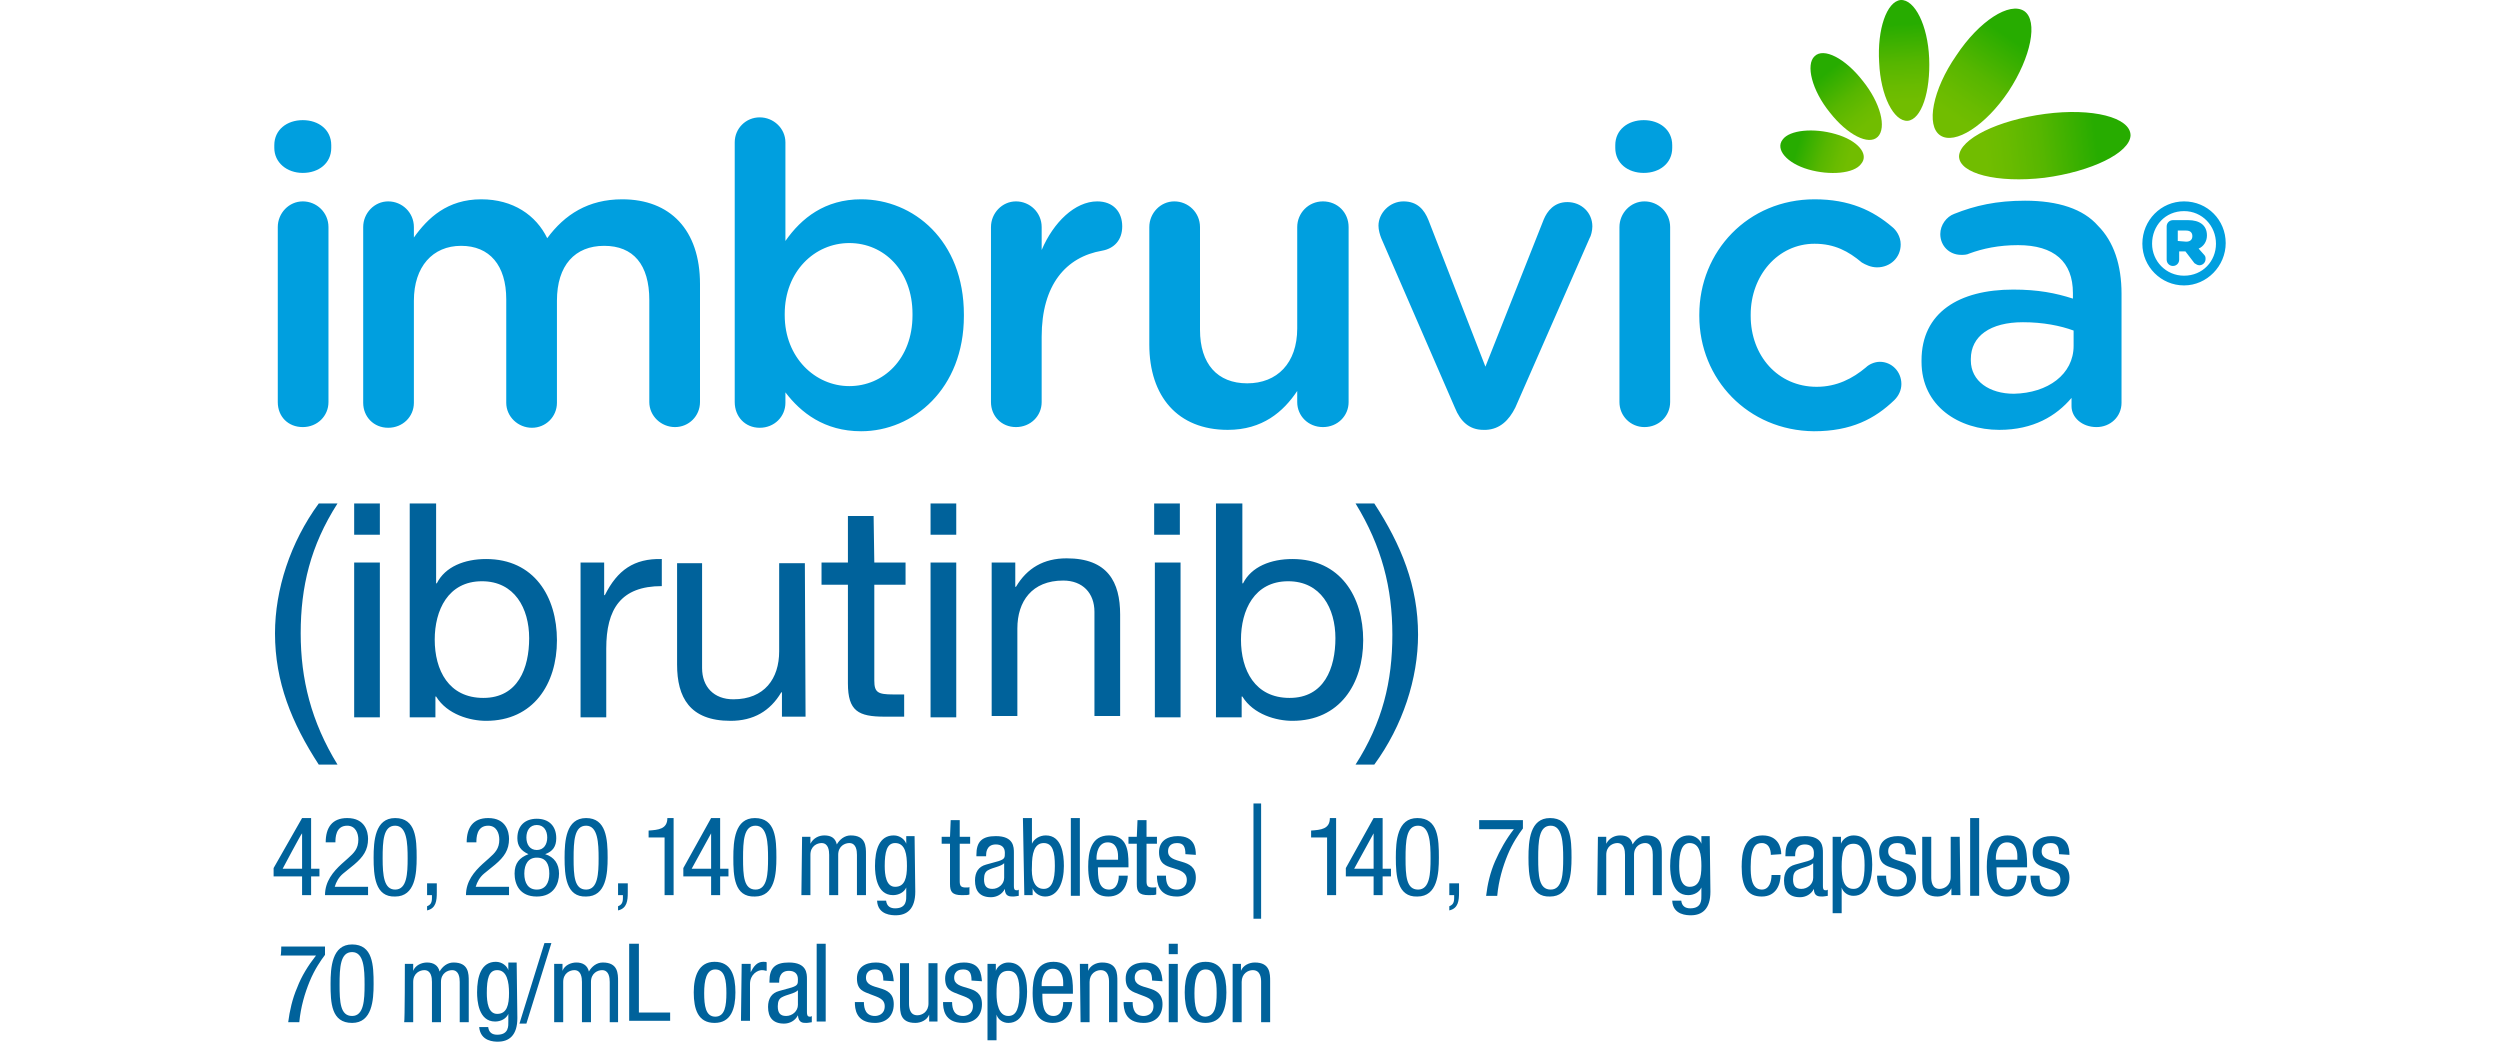 <?xml version="1.0" encoding="utf-8"?>
<!-- Generator: Adobe Illustrator 27.9.0, SVG Export Plug-In . SVG Version: 6.00 Build 0)  -->
<svg version="1.1" id="Layer_1" xmlns="http://www.w3.org/2000/svg" xmlns:xlink="http://www.w3.org/1999/xlink" x="0px" y="0px"
	 viewBox="0 0 360 150" style="enable-background:new 0 0 360 150;" xml:space="preserve">
<style type="text/css">
	.st0{fill:#00629B;}
	.st1{fill:#009FDF;}
	.st2{fill:url(#SVGID_1_);}
	.st3{fill:url(#SVGID_00000074400848100817714640000001483120134004390272_);}
	.st4{fill:url(#SVGID_00000067956584195902307830000010227270140614675337_);}
	.st5{fill:url(#SVGID_00000135690791005768008610000016035530930731907985_);}
	.st6{fill:url(#SVGID_00000036966349873252860420000005652862800381826702_);}
</style>
<g>
	<path class="st0" d="M43.5,117.8h1.3v7.3h1.2v1.1h-1.2v2.7h-1.3v-2.7h-4.1V125L43.5,117.8z M40.7,125.1h2.8V120l0,0
		C43.4,120,40.7,125.1,40.7,125.1z M53,128.9h-6.2c0-2,1.2-3.4,2.4-4.5l0.9-0.8c0.9-0.8,1.5-1.4,1.5-2.7c0-0.9-0.4-2-1.6-2
		c-1.7,0-1.7,1.8-1.7,2.4h-1.4c0-2.1,0.9-3.5,3.1-3.5c2.6,0,3,2,3,3c0,1.6-0.7,2.6-2,3.7l-1.6,1.3c-0.6,0.5-1,1.2-1.2,1.9H53
		L53,128.9L53,128.9z M53.8,123.5c0-2.4,0.2-5.7,3.1-5.7c3,0,3.1,3,3.1,5.7c0,2.3-0.2,5.6-3.1,5.6C54,129.2,53.8,126.1,53.8,123.5z
		 M56.9,128.1c1.7,0,1.8-2.3,1.8-4.5s-0.1-4.7-1.8-4.7s-1.8,2.2-1.8,4.7S55.3,128.1,56.9,128.1z M61.5,127.2h1.4v1.3
		c0,1.2-0.1,2.3-1.4,2.6v-0.6c0.5-0.2,0.7-0.5,0.7-1.2v-0.4h-0.7V127.2L61.5,127.2z M73.3,128.9h-6.2c0-2,1.2-3.4,2.4-4.5l0.9-0.8
		c0.9-0.8,1.5-1.4,1.5-2.7c0-0.9-0.4-2-1.6-2c-1.7,0-1.7,1.8-1.7,2.4h-1.4c0-2.1,0.9-3.5,3.1-3.5c2.6,0,3,2,3,3c0,1.6-0.7,2.6-2,3.7
		l-1.6,1.3c-0.6,0.5-1,1.2-1.2,1.9h4.8L73.3,128.9L73.3,128.9z M76.1,123c-1.1-0.5-1.6-1.2-1.6-2.3c0-1.8,1.1-2.8,2.8-2.8
		c1.7,0,2.8,1,2.8,2.8c0,1.2-0.5,1.9-1.6,2.3c1.3,0.4,2,1.4,2,2.8s-0.7,3.3-3.2,3.3s-3.2-1.8-3.2-3.3S74.8,123.5,76.1,123L76.1,123z
		 M77.3,128.1c1.2,0,1.8-0.9,1.8-2.3s-0.5-2.3-1.8-2.3c-1.2,0-1.8,0.9-1.8,2.3S76.1,128.1,77.3,128.1z M75.8,120.6
		c0,1,0.5,1.8,1.5,1.8c1,0,1.5-0.8,1.5-1.8c0-1-0.5-1.8-1.5-1.8C76.3,118.8,75.8,119.6,75.8,120.6z M81.3,123.5
		c0-2.4,0.2-5.7,3.1-5.7s3.1,3,3.1,5.7c0,2.3-0.2,5.6-3.1,5.6C81.5,129.2,81.3,126.1,81.3,123.5z M84.4,128.1c1.7,0,1.8-2.3,1.8-4.5
		s-0.1-4.7-1.8-4.7c-1.7,0-1.8,2.2-1.8,4.7S82.7,128.1,84.4,128.1z M89,127.2h1.4v1.3c0,1.2-0.1,2.3-1.4,2.6v-0.6
		c0.5-0.2,0.7-0.5,0.7-1.2v-0.4H89V127.2L89,127.2z M93.4,119.6c1.4-0.1,2.7-0.2,2.7-1.8h0.9v11.1h-1.3v-8.3h-2.3V119.6z
		 M102.4,117.8h1.3v7.3h1.2v1.1h-1.2v2.7h-1.3v-2.7h-4V125L102.4,117.8z M99.6,125.1h2.8V120l0,0L99.6,125.1z M105.6,123.5
		c0-2.4,0.2-5.7,3.1-5.7c3,0,3.1,3,3.1,5.7c0,2.3-0.2,5.6-3.1,5.6C105.7,129.2,105.6,126.1,105.6,123.5z M108.8,128.1
		c1.7,0,1.8-2.3,1.8-4.5s-0.1-4.7-1.8-4.7s-1.8,2.2-1.8,4.7S107.1,128.1,108.8,128.1z M115.5,120.5h1.2v1l0,0c0.4-0.8,1.2-1.2,2-1.2
		c1,0,1.6,0.4,1.8,1.3c0.4-0.7,1.1-1.3,2-1.3c2.2,0,2.2,1.6,2.2,2.7v5.9h-1.3v-5.8c0-0.6-0.1-1.7-1.1-1.7c-0.6,0-1.6,0.4-1.6,1.7
		v5.8h-1.3v-5.8c0-0.6-0.1-1.7-1.1-1.7c-0.6,0-1.6,0.4-1.6,1.7v5.8h-1.3L115.5,120.5L115.5,120.5z M131.8,128.4
		c0,2.5-1.2,3.4-2.8,3.4c-0.5,0-2.6,0-2.7-2.1h1.3c0.1,0.8,0.6,1.1,1.3,1.1c1.7,0,1.6-1.3,1.6-1.9v-1.1l0,0
		c-0.3,0.7-1.1,1.1-1.9,1.1c-2.4,0-2.6-3-2.6-4.2c0-2.3,0.6-4.4,2.7-4.4c0.9,0,1.6,0.6,1.8,1.2l0,0v-1.1h1.2L131.8,128.4
		L131.8,128.4z M127.4,124.7c0,1.3,0.2,3,1.5,3c1.4,0,1.7-1.3,1.7-3c0-1.6-0.2-3.3-1.7-3.3C127.7,121.4,127.4,122.7,127.4,124.7
		L127.4,124.7z M136.9,118.1h1.3v2.4h1.5v1h-1.5v5.4c0,0.7,0.2,0.9,0.9,0.9c0.3,0,0.5,0,0.5-0.1v1.1c-0.2,0.1-0.5,0.1-1.1,0.1
		c-1.4,0-1.7-0.5-1.7-1.6v-5.8h-1.2v-1h1.2L136.9,118.1L136.9,118.1z M140.6,123.1c0-1.9,0.8-2.7,2.8-2.7c2.6,0,2.6,1.6,2.6,2.4v4.7
		c0,0.4,0,0.7,0.4,0.7c0.2,0,0.2,0,0.3-0.1v0.9c-0.1,0-0.5,0.1-0.8,0.1c-0.5,0-1.2,0-1.2-1.1l0,0c-0.4,0.8-1.2,1.2-2,1.2
		c-1.6,0-2.3-0.9-2.3-2.4c0-1.2,0.5-2,1.6-2.3l1.8-0.5c0.9-0.3,0.9-0.5,0.9-1.2c0-0.8-0.5-1.2-1.3-1.2c-1.4,0-1.4,1.3-1.4,1.6v0.1
		H140.6L140.6,123.1z M144.6,124.3c-0.5,0.5-1.6,0.6-2.3,1c-0.4,0.2-0.6,0.6-0.6,1.3c0,0.9,0.3,1.4,1.2,1.4c0.9,0,1.7-0.7,1.7-1.6
		V124.3z M147.3,117.8h1.3v3.7l0,0c0.3-0.7,1.1-1.2,2-1.2c2.3,0,2.6,2.7,2.6,4.4c0,2.3-0.8,4.4-2.7,4.4c-0.9,0-1.6-0.6-1.8-1.2l0,0
		v1h-1.2L147.3,117.8L147.3,117.8z M150.3,128c1.2,0,1.6-1.3,1.6-3.3s-0.3-3.3-1.6-3.3c-1.4,0-1.7,1.6-1.7,3.3
		C148.5,126.3,148.8,128,150.3,128z M154.2,117.8h1.3v11.2h-1.3V117.8z M158.1,124.9c0,1.3,0,3.2,1.6,3.2c1.2,0,1.4-1.3,1.4-2h1.3
		c0,0.9-0.5,3-2.8,3c-2,0-2.9-1.4-2.9-4.3c0-2.1,0.4-4.5,3-4.5s2.8,2.2,2.8,4.1v0.5H158.1z M161,123.8v-0.5c0-0.9-0.3-2-1.5-2
		c-1.4,0-1.6,1.7-1.6,2.2v0.3L161,123.8L161,123.8z M163.8,118.1h1.3v2.4h1.5v1h-1.5v5.4c0,0.7,0.2,0.9,0.9,0.9c0.3,0,0.5,0,0.5-0.1
		v1.1c-0.2,0.1-0.5,0.1-1.1,0.1c-1.4,0-1.7-0.5-1.7-1.6v-5.8h-1.2v-1h1.2L163.8,118.1L163.8,118.1z M170.7,123
		c0-1.1-0.3-1.6-1.2-1.6c-0.4,0-1.3,0.1-1.3,1.2c0,1,1,1.2,2,1.5c1,0.3,2,0.7,2,2.3s-1.2,2.7-2.7,2.7c-2.8,0-2.9-2.1-2.9-3h1.3
		c0,1,0.2,2,1.6,2c0.4,0,1.4-0.2,1.4-1.4c0-1.1-1-1.4-2-1.7s-2-0.6-2-2.3c0-1.6,1.2-2.3,2.7-2.3c2.4,0,2.6,1.7,2.6,2.7L170.7,123
		L170.7,123z M188.8,119.6c1.4-0.1,2.7-0.2,2.7-1.8h0.9v11.1h-1.3v-8.3h-2.3V119.6z M197.8,117.8h1.3v7.3h1.2v1.1h-1.2v2.7h-1.3
		v-2.7h-4V125L197.8,117.8z M195,125.1h2.8V120l0,0L195,125.1L195,125.1z M201,123.5c0-2.4,0.2-5.7,3.1-5.7c3,0,3.1,3,3.1,5.7
		c0,2.3-0.2,5.6-3.1,5.6C201.2,129.2,201,126.1,201,123.5z M204.2,128.1c1.7,0,1.8-2.3,1.8-4.5s-0.1-4.7-1.8-4.7
		c-1.7,0-1.8,2.2-1.8,4.7S202.5,128.1,204.2,128.1z M208.7,127.2h1.4v1.3c0,1.2-0.1,2.3-1.4,2.6v-0.6c0.5-0.2,0.7-0.5,0.7-1.2v-0.4
		h-0.7V127.2L208.7,127.2z M213,118.1h6.3v1.2c-0.6,0.8-1.5,2.1-2.2,3.8c-0.7,1.7-1.3,3.7-1.5,5.9h-1.6c0.2-1.7,0.6-3.4,1.3-5
		c0.7-1.6,1.6-3.2,2.7-4.6H213V118.1L213,118.1z M220.1,123.5c0-2.4,0.2-5.7,3.1-5.7c3,0,3.1,3,3.1,5.7c0,2.3-0.2,5.6-3.1,5.6
		C220.3,129.2,220.1,126.1,220.1,123.5z M223.3,128.1c1.7,0,1.8-2.3,1.8-4.5s-0.1-4.7-1.8-4.7c-1.7,0-1.8,2.2-1.8,4.7
		S221.6,128.1,223.3,128.1z M230.1,120.5h1.2v1l0,0c0.4-0.8,1.2-1.2,2-1.2c1,0,1.6,0.4,1.8,1.3c0.4-0.7,1.1-1.3,2-1.3
		c2.2,0,2.2,1.6,2.2,2.7v5.9h-1.3v-5.8c0-0.6-0.1-1.7-1.1-1.7c-0.6,0-1.6,0.4-1.6,1.7v5.8H234v-5.8c0-0.6-0.1-1.7-1.1-1.7
		c-0.6,0-1.6,0.4-1.6,1.7v5.8H230L230.1,120.5L230.1,120.5z M246.3,128.4c0,2.5-1.2,3.4-2.8,3.4c-0.5,0-2.6,0-2.7-2.1h1.3
		c0.1,0.8,0.6,1.1,1.3,1.1c1.7,0,1.6-1.3,1.6-1.9v-1.1l0,0c-0.3,0.7-1.1,1.1-1.9,1.1c-2.4,0-2.6-3-2.6-4.2c0-2.3,0.6-4.4,2.7-4.4
		c0.9,0,1.6,0.6,1.8,1.2l0,0v-1.1h1.2L246.3,128.4L246.3,128.4z M241.8,124.7c0,1.3,0.2,3,1.5,3c1.4,0,1.7-1.3,1.7-3
		c0-1.6-0.2-3.3-1.7-3.3C242.2,121.4,241.8,122.7,241.8,124.7z M255,123.1c0-0.8-0.3-1.7-1.3-1.7c-0.8,0-1.6,0.4-1.6,3.4
		c0,1.1,0,3.3,1.6,3.3c1.1,0,1.4-1.2,1.4-2.1h1.3c0,1.3-0.6,3.1-2.7,3.1c-2.1,0-2.9-1.4-2.9-4.3c0-2.1,0.4-4.5,3-4.5
		c2.3,0,2.7,1.8,2.7,2.7L255,123.1L255,123.1z M257.1,123.1c0-1.9,0.8-2.7,2.8-2.7c2.6,0,2.6,1.6,2.6,2.4v4.7c0,0.4,0,0.7,0.4,0.7
		c0.2,0,0.2,0,0.3-0.1v0.9c-0.1,0-0.5,0.1-0.8,0.1c-0.5,0-1.2,0-1.2-1.1l0,0c-0.4,0.8-1.2,1.2-2,1.2c-1.6,0-2.3-0.9-2.3-2.4
		c0-1.2,0.5-2,1.6-2.3l1.8-0.5c0.9-0.3,0.9-0.5,0.9-1.2c0-0.8-0.5-1.2-1.3-1.2c-1.4,0-1.4,1.3-1.4,1.6v0.1H257.1z M261.1,124.3
		c-0.5,0.5-1.6,0.6-2.3,1c-0.4,0.2-0.6,0.6-0.6,1.3c0,0.9,0.3,1.4,1.2,1.4s1.7-0.7,1.7-1.6L261.1,124.3L261.1,124.3z M263.9,120.5
		h1.2v1l0,0c0.2-0.6,0.9-1.2,1.8-1.2c2,0,2.7,1.7,2.7,4.2c0,1.9-0.5,4.5-2.7,4.5c-0.8,0-1.5-0.5-1.7-1.2l0,0v3.7h-1.3L263.9,120.5
		L263.9,120.5z M266.9,128c1.2,0,1.6-1.2,1.6-3.4c0-1.9-0.3-3.1-1.6-3.1c-1.4,0-1.7,1.3-1.7,3.3C265.2,126.3,265.4,128,266.9,128z
		 M274.4,123c0-1.1-0.3-1.6-1.2-1.6c-0.4,0-1.3,0.1-1.3,1.2c0,1,1,1.2,2,1.5c1,0.3,2,0.7,2,2.3s-1.2,2.7-2.7,2.7
		c-2.8,0-2.9-2.1-2.9-3h1.3c0,1,0.2,2,1.6,2c0.4,0,1.4-0.2,1.4-1.4c0-1.1-1-1.4-2-1.7c-1-0.3-2-0.6-2-2.3c0-1.6,1.2-2.3,2.7-2.3
		c2.4,0,2.6,1.7,2.6,2.7L274.4,123L274.4,123z M282.3,128.9H281v-1l0,0c-0.4,0.8-1.2,1.2-2,1.2c-2.2,0-2.2-1.6-2.2-2.7v-5.9h1.3v5.8
		c0,0.6,0.1,1.7,1.2,1.7c0.7,0,1.6-0.5,1.6-1.7v-5.8h1.3L282.3,128.9L282.3,128.9z M283.7,117.8h1.3v11.2h-1.3V117.8z M287.5,124.9
		c0,1.3,0,3.2,1.6,3.2c1.2,0,1.4-1.3,1.4-2h1.3c0,0.9-0.5,3-2.8,3c-2,0-2.9-1.4-2.9-4.3c0-2.1,0.4-4.5,3-4.5s2.8,2.2,2.8,4.1v0.5
		H287.5L287.5,124.9z M290.5,123.8v-0.5c0-0.9-0.3-2-1.5-2c-1.4,0-1.6,1.7-1.6,2.2v0.3L290.5,123.8L290.5,123.8z M296.5,123
		c0-1.1-0.3-1.6-1.2-1.6c-0.4,0-1.3,0.1-1.3,1.2c0,1,1,1.2,2,1.5s2,0.7,2,2.3s-1.2,2.7-2.7,2.7c-2.8,0-2.9-2.1-2.9-3h1.3
		c0,1,0.2,2,1.6,2c0.4,0,1.4-0.2,1.4-1.4c0-1.1-1-1.4-2-1.7c-1-0.3-2-0.6-2-2.3c0-1.6,1.2-2.3,2.7-2.3c2.4,0,2.6,1.7,2.6,2.7
		L296.5,123L296.5,123z M180.5,115.7h1.1v16.6h-1.1V115.7z"/>
	<path class="st0" d="M45.9,110.1c-3.9-6-6.3-11.9-6.3-18.9c0-6.3,2.2-13.1,6.3-18.7h2.7c-3.9,6.1-5.3,12-5.3,18.7
		c0,6.6,1.5,12.7,5.3,18.9H45.9z M54.7,77H51v-4.5h3.7V77z M51,81h3.7v22.3H51V81z M59.1,72.5h3.7v11.5h0.1c1.2-2.4,4-3.5,7.1-3.5
		c6.9,0,10.2,5.4,10.2,11.7s-3.4,11.6-10.2,11.6c-2.3,0-5.6-0.9-7.2-3.5h-0.1v3h-3.7V72.5L59.1,72.5z M69.4,83.7
		c-4.9,0-6.8,4.2-6.8,8.4c0,4.4,2,8.4,7,8.4s6.6-4.3,6.6-8.6S74.1,83.7,69.4,83.7L69.4,83.7z M83.6,81h3.4v4.7h0.1
		c1.8-3.6,4.2-5.3,8.2-5.2v3.9c-5.9,0-8,3.3-8,9v9.9h-3.7L83.6,81L83.6,81z M116,103.2h-3.4v-3.5h-0.1c-1.6,2.7-4,4.1-7.3,4.1
		c-5.9,0-7.7-3.4-7.7-8.1V81.1h3.6v15.1c0,2.7,1.7,4.5,4.5,4.5c4.5,0,6.6-3,6.6-6.9V81.1h3.7L116,103.2L116,103.2z M125.9,81h4.5
		v3.2h-4.5V98c0,1.7,0.5,2,2.7,2h1.6v3.2h-2.8c-3.8,0-5.3-0.8-5.3-4.8V84.2h-3.8V81h3.8v-6.7h3.7L125.9,81L125.9,81z M137.7,77H134
		v-4.5h3.7V77z M134,81h3.7v22.3H134C134,103.2,134,81,134,81z M142.8,81h3.4v3.5h0.1c1.6-2.7,4-4.1,7.3-4.1c5.9,0,7.7,3.4,7.7,8.1
		v14.6h-3.7V88.1c0-2.7-1.7-4.5-4.5-4.5c-4.5,0-6.6,3-6.6,6.9v12.6h-3.7L142.8,81L142.8,81z M169.9,77h-3.7v-4.5h3.7V77z M166.3,81
		h3.7v22.3h-3.7V81z M175.2,72.5h3.7v11.5h0.1c1.2-2.4,4-3.5,7.1-3.5c6.9,0,10.2,5.4,10.2,11.7s-3.4,11.6-10.2,11.6
		c-2.3,0-5.6-0.9-7.2-3.5h-0.1v3h-3.7V72.5L175.2,72.5z M185.5,83.7c-4.9,0-6.8,4.2-6.8,8.4c0,4.4,2,8.4,7,8.4s6.6-4.3,6.6-8.6
		S190.2,83.7,185.5,83.7L185.5,83.7z M195.2,110.1c3.9-6.1,5.3-12,5.3-18.7s-1.5-12.7-5.3-18.9h2.7c3.9,6,6.3,11.9,6.3,18.9
		c0,6.3-2.2,13.1-6.3,18.7L195.2,110.1L195.2,110.1z"/>
	<g>
		<path class="st1" d="M39.5,20.9c0-2.2,1.8-3.6,4.1-3.6s4.1,1.4,4.1,3.6v0.4c0,2.2-1.8,3.6-4.1,3.6s-4.1-1.5-4.1-3.6V20.9z
			 M40,32.7c0-2,1.6-3.7,3.6-3.7s3.7,1.6,3.7,3.7v25.2c0,2-1.6,3.6-3.7,3.6S40,60,40,57.9C40,57.9,40,32.7,40,32.7z M52.3,32.7
			c0-2,1.6-3.7,3.6-3.7s3.7,1.6,3.7,3.7v1.5c2-2.8,4.8-5.5,9.7-5.5c4.6,0,7.9,2.3,9.5,5.6c2.5-3.4,5.9-5.6,10.8-5.6
			c6.9,0,11.2,4.4,11.2,12.2v17c0,2-1.6,3.6-3.6,3.6s-3.7-1.6-3.7-3.6V43.2c0-5.1-2.3-7.8-6.5-7.8s-6.8,2.8-6.8,7.9v14.7
			c0,2-1.6,3.6-3.6,3.6c-2,0-3.7-1.6-3.7-3.6V43.1c0-4.9-2.4-7.7-6.5-7.7c-4.1,0-6.8,3-6.8,7.9v14.7c0,2-1.6,3.6-3.7,3.6
			s-3.6-1.6-3.6-3.6L52.3,32.7L52.3,32.7z M105.8,20.5c0-2,1.6-3.6,3.6-3.6c2,0,3.7,1.6,3.7,3.6v14.2c2.3-3.3,5.7-6,10.9-6
			c7.5,0,14.8,5.9,14.8,16.6v0.2c0,10.5-7.3,16.6-14.8,16.6c-5.3,0-8.7-2.7-10.9-5.6V58c0,2-1.6,3.6-3.7,3.6s-3.6-1.6-3.6-3.7V20.5z
			 M131.4,45.4v-0.2c0-6.2-4.1-10.2-9.1-10.2c-5,0-9.3,4.1-9.3,10.2v0.2c0,6.1,4.4,10.2,9.3,10.2S131.4,51.7,131.4,45.4z
			 M142.7,32.7c0-2,1.6-3.7,3.6-3.7s3.7,1.6,3.7,3.7V36c1.7-4,4.8-7,8-7c2.3,0,3.6,1.5,3.6,3.6c0,2-1.2,3.2-2.9,3.5
			c-5.2,0.9-8.7,4.9-8.7,12.4v9.4c0,2-1.6,3.6-3.7,3.6s-3.6-1.6-3.6-3.6L142.7,32.7L142.7,32.7z M194.2,57.9c0,2-1.6,3.6-3.7,3.6
			s-3.7-1.6-3.7-3.6v-1.6c-2,3-5,5.6-10,5.6c-7.2,0-11.3-4.8-11.3-12.3V32.7c0-2,1.6-3.7,3.6-3.7c2,0,3.7,1.6,3.7,3.7v14.8
			c0,4.9,2.5,7.7,6.8,7.7c4.3,0,7.2-2.9,7.2-7.9V32.7c0-2,1.6-3.7,3.7-3.7s3.7,1.6,3.7,3.7L194.2,57.9L194.2,57.9z M214,61.9h-0.4
			c-2,0-3.3-1.2-4.1-3.2l-10.6-24.4c-0.2-0.5-0.4-1.2-0.4-1.8c0-1.8,1.6-3.5,3.6-3.5c2,0,3,1.2,3.6,2.7l8.2,21.1l8.4-21.2
			c0.5-1.2,1.5-2.5,3.4-2.5c2,0,3.6,1.5,3.6,3.5c0,0.6-0.2,1.4-0.4,1.7l-10.7,24.4C217.3,60.5,216,61.8,214,61.9L214,61.9z
			 M232.6,20.9c0-2.2,1.8-3.6,4.1-3.6s4.1,1.4,4.1,3.6v0.4c0,2.2-1.8,3.6-4.1,3.6s-4.1-1.4-4.1-3.6L232.6,20.9L232.6,20.9z
			 M233.2,32.7c0-2,1.6-3.7,3.6-3.7c2,0,3.7,1.6,3.7,3.7v25.2c0,2-1.6,3.6-3.7,3.6c-2,0-3.6-1.6-3.6-3.6V32.7z M244.7,45.5v-0.2
			c0-9.1,7-16.6,16.6-16.6c5,0,8.4,1.6,11.2,4c0.5,0.4,1.2,1.3,1.2,2.5c0,1.9-1.5,3.3-3.4,3.3c-0.9,0-1.7-0.4-2.2-0.7
			c-1.9-1.6-3.9-2.7-6.8-2.7c-5.3,0-9.2,4.6-9.2,10.2v0.2c0,5.7,3.9,10.2,9.5,10.2c2.9,0,5.2-1.2,7.1-2.8c0.4-0.4,1.2-0.8,2-0.8
			c1.7,0,3.1,1.4,3.1,3.2c0,0.9-0.4,1.7-1,2.3c-2.8,2.7-6.2,4.5-11.6,4.5C251.7,62,244.7,54.6,244.7,45.5L244.7,45.5z M276.7,52.1
			v-0.2c0-6.9,5.4-10.2,13.2-10.2c3.6,0,6.1,0.5,8.6,1.3v-0.8c0-4.5-2.7-6.9-7.9-6.9c-2.8,0-5.1,0.5-7,1.2c-0.4,0.2-0.8,0.2-1.2,0.2
			c-1.7,0-3-1.3-3-3c0-1.3,0.9-2.5,2-2.9c3-1.2,6.1-1.9,10.2-1.9c4.8,0,8.4,1.2,10.5,3.6c2.3,2.3,3.4,5.7,3.4,9.8V58
			c0,2-1.6,3.5-3.6,3.5c-2.1,0-3.6-1.4-3.6-3v-1.2c-2.2,2.6-5.5,4.6-10.4,4.6C282.1,61.9,276.7,58.5,276.7,52.1L276.7,52.1z
			 M298.6,49.8v-2.2c-1.9-0.7-4.4-1.2-7.3-1.2c-4.7,0-7.5,2-7.5,5.3v0.2c0,3,2.7,4.8,6.2,4.8C294.9,56.6,298.6,53.9,298.6,49.8
			L298.6,49.8z M308.5,35.1L308.5,35.1c0-3.4,2.7-6.1,6-6.1c3.4,0,6,2.7,6,6l0,0c0,3.3-2.7,6.1-6,6.1
			C311.2,41.1,308.5,38.4,308.5,35.1L308.5,35.1z M319.1,35.1L319.1,35.1c0-2.6-2-4.7-4.6-4.7c-2.7,0-4.6,2.1-4.6,4.7l0,0
			c0,2.5,2,4.6,4.6,4.6C317.2,39.7,319.1,37.6,319.1,35.1z M312,32.6c0-0.5,0.4-0.9,0.9-0.9h2.2c1.6,0,2.7,0.7,2.7,2.2
			c0,0.9-0.5,1.6-1.2,1.9l0.8,0.9c0.2,0.2,0.2,0.4,0.2,0.6c0,0.5-0.4,0.9-0.9,0.9c-0.3,0-0.5-0.2-0.7-0.3l-1.3-1.7h-0.9v1.2
			c0,0.5-0.4,0.9-0.9,0.9c-0.5,0-0.9-0.4-0.9-0.9L312,32.6L312,32.6z M314.8,34.8c0.6,0,0.9-0.3,0.9-0.8s-0.3-0.8-0.9-0.8h-1.2v1.5
			L314.8,34.8L314.8,34.8z"/>
		<g>
			
				<linearGradient id="SVGID_1_" gradientUnits="userSpaceOnUse" x1="282.188" y1="622.596" x2="306.784" y2="619.668" gradientTransform="matrix(1 0 0 1 0 -600.135)">
				<stop  offset="0.15" style="stop-color:#71BD00"/>
				<stop  offset="0.28" style="stop-color:#69BB00"/>
				<stop  offset="0.48" style="stop-color:#56B600"/>
				<stop  offset="0.7" style="stop-color:#36AF00"/>
				<stop  offset="0.8" style="stop-color:#27AC00"/>
			</linearGradient>
			<path class="st2" d="M294.5,16.4c-6.8,0.9-12.3,3.6-12.4,6.1c0,2.5,5.5,3.9,12.3,3.1c6.8-0.9,12.3-3.6,12.4-6.1
				C306.8,16.9,301.3,15.5,294.5,16.4z"/>
			
				<linearGradient id="SVGID_00000033367020263716241610000004403775417657239191_" gradientUnits="userSpaceOnUse" x1="279.388" y1="619.576" x2="291.511" y2="601.786" gradientTransform="matrix(1 0 0 1 0 -600.135)">
				<stop  offset="0.15" style="stop-color:#71BD00"/>
				<stop  offset="0.28" style="stop-color:#69BB00"/>
				<stop  offset="0.48" style="stop-color:#56B600"/>
				<stop  offset="0.7" style="stop-color:#36AF00"/>
				<stop  offset="0.8" style="stop-color:#27AC00"/>
			</linearGradient>
			<path style="fill:url(#SVGID_00000033367020263716241610000004403775417657239191_);" d="M291.5,1.6C289.4,0.2,285,3,281.7,8
				c-3.4,4.9-4.4,10.1-2.3,11.5c2.1,1.4,6.5-1.4,9.8-6.3C292.5,8.2,293.5,3,291.5,1.6z"/>
			
				<linearGradient id="SVGID_00000118376189373590634910000003410068527707753093_" gradientUnits="userSpaceOnUse" x1="274.591" y1="617.419" x2="273.661" y2="600.148" gradientTransform="matrix(1 0 0 1 0 -600.135)">
				<stop  offset="0.15" style="stop-color:#71BD00"/>
				<stop  offset="0.28" style="stop-color:#69BB00"/>
				<stop  offset="0.48" style="stop-color:#56B600"/>
				<stop  offset="0.7" style="stop-color:#36AF00"/>
				<stop  offset="0.8" style="stop-color:#27AC00"/>
			</linearGradient>
			<path style="fill:url(#SVGID_00000118376189373590634910000003410068527707753093_);" d="M277.8,8.4c-0.2-4.8-2.1-8.5-4.1-8.4
				c-2,0.2-3.4,4.2-3.1,9c0.2,4.8,2.1,8.5,4.1,8.4C276.7,17.2,278,13.2,277.8,8.4L277.8,8.4z"/>
			
				<linearGradient id="SVGID_00000050622246610227743910000009836800405075909506_" gradientUnits="userSpaceOnUse" x1="270.349" y1="619.76" x2="261.308" y2="608.181" gradientTransform="matrix(1 0 0 1 0 -600.135)">
				<stop  offset="0.15" style="stop-color:#71BD00"/>
				<stop  offset="0.28" style="stop-color:#69BB00"/>
				<stop  offset="0.48" style="stop-color:#56B600"/>
				<stop  offset="0.7" style="stop-color:#36AF00"/>
				<stop  offset="0.8" style="stop-color:#27AC00"/>
			</linearGradient>
			<path style="fill:url(#SVGID_00000050622246610227743910000009836800405075909506_);" d="M268.2,11.6c-2.5-3.2-5.6-4.8-6.9-3.5
				c-1.3,1.2-0.4,4.9,2.2,8.1c2.5,3.2,5.6,4.8,6.9,3.5C271.7,18.4,270.8,14.8,268.2,11.6L268.2,11.6z"/>
			
				<linearGradient id="SVGID_00000097500207297965835520000012065850414890270098_" gradientUnits="userSpaceOnUse" x1="267.964" y1="623.712" x2="256.712" y2="620.167" gradientTransform="matrix(1 0 0 1 0 -600.135)">
				<stop  offset="0.15" style="stop-color:#71BD00"/>
				<stop  offset="0.28" style="stop-color:#69BB00"/>
				<stop  offset="0.48" style="stop-color:#56B600"/>
				<stop  offset="0.7" style="stop-color:#36AF00"/>
				<stop  offset="0.8" style="stop-color:#27AC00"/>
			</linearGradient>
			<path style="fill:url(#SVGID_00000097500207297965835520000012065850414890270098_);" d="M264.3,19.3c-3.1-0.9-6.6-0.6-7.6,0.8
				c-1.1,1.4,0.6,3.4,3.7,4.3c3.1,0.9,6.6,0.6,7.6-0.8C269.2,22.2,267.5,20.2,264.3,19.3L264.3,19.3z"/>
		</g>
	</g>
	<g>
		<path class="st0" d="M40.5,136.3h6.3v1.2c-0.6,0.8-1.5,2.1-2.2,3.8c-0.7,1.7-1.3,3.7-1.5,5.9h-1.6c0.2-1.6,0.6-3.4,1.3-5
			c0.6-1.6,1.6-3.2,2.7-4.6h-5.1C40.5,137.5,40.5,136.3,40.5,136.3z"/>
		<path class="st0" d="M47.6,141.7c0-2.4,0.2-5.7,3.1-5.7c3,0,3.1,3,3.1,5.7c0,2.3-0.2,5.6-3.1,5.6
			C47.7,147.3,47.6,144.4,47.6,141.7z M50.7,146.3c1.7,0,1.8-2.3,1.8-4.5c0-2.3-0.1-4.7-1.8-4.7c-1.7,0-1.8,2.2-1.8,4.7
			C48.9,144.3,49,146.3,50.7,146.3z"/>
		<path class="st0" d="M58.3,138.8h1.2v1l0,0c0.3-0.8,1.2-1.2,2-1.2c0.9,0,1.6,0.4,1.8,1.3c0.4-0.7,1.1-1.3,2-1.3
			c2.2,0,2.2,1.6,2.2,2.7v5.9h-1.3v-5.8c0-0.6-0.1-1.7-1.1-1.7c-0.6,0-1.6,0.4-1.6,1.7v5.8h-1.3v-5.8c0-0.6-0.1-1.7-1.1-1.7
			c-0.6,0-1.6,0.4-1.6,1.7v5.8h-1.3C58.3,147.1,58.3,138.8,58.3,138.8z"/>
		<path class="st0" d="M74.5,146.6c0,2.5-1.2,3.4-2.8,3.4c-0.5,0-2.5,0-2.7-2.1h1.3c0.1,0.8,0.6,1.1,1.3,1.1c1.7,0,1.6-1.3,1.6-1.9
			V146l0,0c-0.3,0.7-1.1,1.1-1.9,1.1c-2.4,0-2.6-3-2.6-4.2c0-2.3,0.6-4.4,2.7-4.4c0.9,0,1.6,0.6,1.8,1.2l0,0v-1.1h1.2L74.5,146.6
			L74.5,146.6z M70.1,143c0,1.3,0.2,3,1.5,3c1.4,0,1.7-1.3,1.7-3c0-1.6-0.3-3.3-1.7-3.3C70.4,139.7,70.1,140.9,70.1,143z"/>
		<path class="st0" d="M78.4,135.8h1l-3.6,11.6h-1L78.4,135.8z"/>
		<path class="st0" d="M79.8,138.8h1.2v1l0,0c0.3-0.8,1.2-1.2,2-1.2c0.9,0,1.6,0.4,1.8,1.3c0.4-0.7,1.1-1.3,2-1.3
			c2.2,0,2.2,1.6,2.2,2.7v5.9h-1.2v-5.8c0-0.6-0.1-1.7-1.1-1.7c-0.6,0-1.6,0.4-1.6,1.7v5.8h-1.3v-5.8c0-0.6-0.1-1.7-1.1-1.7
			c-0.6,0-1.6,0.4-1.6,1.7v5.8h-1.3C79.8,147.1,79.8,138.8,79.8,138.8z"/>
		<path class="st0" d="M90.6,135.9H92v9.9h4.5v1.2h-5.9C90.6,147.1,90.6,135.9,90.6,135.9z"/>
		<path class="st0" d="M102.9,138.5c2.4,0,3,2,3,4.4c0,2.3-0.6,4.4-3,4.4s-3-2-3-4.4C99.9,140.6,100.6,138.5,102.9,138.5z
			 M104.6,143c0-1.8-0.2-3.4-1.6-3.4c-1.3,0-1.6,1.6-1.6,3.4s0.2,3.4,1.6,3.4S104.6,144.8,104.6,143z"/>
		<path class="st0" d="M106.8,138.8h1.3v1.2l0,0c0.4-0.8,0.9-1.5,1.8-1.5c0.2,0,0.5,0,0.5,0.1v1.2c-0.2,0-0.3-0.1-0.7-0.1
			c-0.6,0-1.7,0.6-1.7,2v5.3h-1.3L106.8,138.8L106.8,138.8z"/>
		<path class="st0" d="M110.8,141.3c0-1.9,0.8-2.7,2.8-2.7c2.6,0,2.6,1.6,2.6,2.4v4.7c0,0.3,0,0.7,0.4,0.7c0.2,0,0.2,0,0.3-0.1v0.9
			c-0.1,0-0.5,0.1-0.8,0.1c-0.5,0-1.1,0-1.2-1.1l0,0c-0.4,0.8-1.2,1.2-2,1.2c-1.6,0-2.3-0.9-2.3-2.4c0-1.2,0.5-2,1.6-2.3l1.8-0.5
			c0.9-0.3,0.9-0.5,0.9-1.2c0-0.8-0.5-1.2-1.3-1.2c-1.4,0-1.4,1.3-1.4,1.6v0.1H110.8L110.8,141.3z M114.9,142.6
			c-0.5,0.5-1.6,0.6-2.3,1c-0.4,0.2-0.6,0.6-0.6,1.3c0,0.9,0.3,1.4,1.2,1.4c0.9,0,1.7-0.7,1.7-1.6
			C114.9,144.8,114.9,142.6,114.9,142.6z"/>
		<path class="st0" d="M117.6,135.9h1.3v11.2h-1.3V135.9z"/>
		<path class="st0" d="M127.2,141.2c0-1.1-0.3-1.6-1.2-1.6c-0.4,0-1.3,0.1-1.3,1.2c0,1,1,1.2,2,1.5c1,0.3,2,0.7,2,2.3
			c0,1.8-1.2,2.7-2.7,2.7c-2.8,0-2.9-2.1-2.9-3h1.3c0,1,0.3,2,1.6,2c0.4,0,1.4-0.2,1.4-1.4c0-1.1-1-1.3-2-1.7c-1-0.4-2-0.6-2-2.3
			c0-1.6,1.2-2.3,2.7-2.3c2.4,0,2.5,1.7,2.6,2.7L127.2,141.2L127.2,141.2z"/>
		<path class="st0" d="M135,147.1h-1.2v-1l0,0c-0.3,0.8-1.2,1.2-2,1.2c-2.2,0-2.2-1.6-2.2-2.7v-5.9h1.3v5.8c0,0.6,0.1,1.7,1.2,1.7
			c0.7,0,1.6-0.5,1.6-1.7v-5.8h1.3L135,147.1L135,147.1z"/>
		<path class="st0" d="M139.9,141.2c0-1.1-0.3-1.6-1.2-1.6c-0.4,0-1.3,0.1-1.3,1.2c0,1,1,1.2,2,1.5c1,0.3,2,0.7,2,2.3
			c0,1.8-1.2,2.7-2.7,2.7c-2.8,0-2.9-2.1-2.9-3h1.3c0,1,0.3,2,1.6,2c0.4,0,1.4-0.2,1.4-1.4c0-1.1-1-1.3-2-1.7c-1-0.4-2-0.6-2-2.3
			c0-1.6,1.2-2.3,2.7-2.3c2.4,0,2.5,1.7,2.6,2.7L139.9,141.2L139.9,141.2z"/>
		<path class="st0" d="M142.2,138.8h1.2v1l0,0c0.2-0.6,0.9-1.2,1.8-1.2c2,0,2.7,1.8,2.7,4.2c0,1.9-0.5,4.5-2.7,4.5
			c-0.8,0-1.5-0.5-1.7-1.2l0,0v3.7h-1.3L142.2,138.8L142.2,138.8z M145.2,146.3c1.2,0,1.6-1.2,1.6-3.4c0-1.9-0.3-3.1-1.6-3.1
			c-1.5,0-1.7,1.4-1.7,3.3C143.5,144.5,143.8,146.3,145.2,146.3z"/>
		<path class="st0" d="M150.1,143.1c0,1.2,0,3.2,1.6,3.2c1.2,0,1.4-1.3,1.4-2h1.3c0,0.9-0.5,3-2.8,3c-2,0-2.9-1.4-2.9-4.3
			c0-2.1,0.4-4.5,3-4.5s2.8,2.3,2.8,4.1v0.5H150.1z M153.1,142v-0.5c0-0.9-0.3-2-1.5-2c-1.4,0-1.6,1.7-1.6,2.2v0.3H153.1L153.1,142z
			"/>
		<path class="st0" d="M155.5,138.8h1.2v1l0,0c0.3-0.8,1.2-1.2,2-1.2c2.2,0,2.2,1.6,2.2,2.7v5.9h-1.2v-5.8c0-0.6-0.1-1.7-1.2-1.7
			c-0.7,0-1.6,0.5-1.6,1.7v5.8h-1.3L155.5,138.8L155.5,138.8z"/>
		<path class="st0" d="M165.9,141.2c0-1.1-0.3-1.6-1.2-1.6c-0.4,0-1.3,0.1-1.3,1.2c0,1,1,1.2,2,1.5c1,0.3,2,0.7,2,2.3
			c0,1.8-1.2,2.7-2.7,2.7c-2.8,0-2.9-2.1-2.9-3h1.3c0,1,0.3,2,1.6,2c0.4,0,1.4-0.2,1.4-1.4c0-1.1-1-1.3-2-1.7c-1-0.4-2-0.6-2-2.3
			c0-1.6,1.2-2.3,2.7-2.3c2.4,0,2.5,1.7,2.6,2.7L165.9,141.2L165.9,141.2z"/>
		<path class="st0" d="M168.3,135.9h1.3v1.5h-1.3V135.9z M168.3,138.8h1.3v8.4h-1.3V138.8z"/>
		<path class="st0" d="M173.6,138.5c2.4,0,3,2,3,4.4c0,2.3-0.6,4.4-3,4.4s-3-2-3-4.4C170.6,140.6,171.2,138.5,173.6,138.5z
			 M175.2,143c0-1.8-0.2-3.4-1.6-3.4c-1.3,0-1.6,1.6-1.6,3.4s0.2,3.4,1.6,3.4C175,146.3,175.2,144.8,175.2,143z"/>
		<path class="st0" d="M177.5,138.8h1.2v1l0,0c0.3-0.8,1.2-1.2,2-1.2c2.2,0,2.2,1.6,2.2,2.7v5.9h-1.3v-5.8c0-0.6-0.1-1.7-1.2-1.7
			c-0.7,0-1.6,0.5-1.6,1.7v5.8h-1.3L177.5,138.8L177.5,138.8z"/>
	</g>
</g>
</svg>
